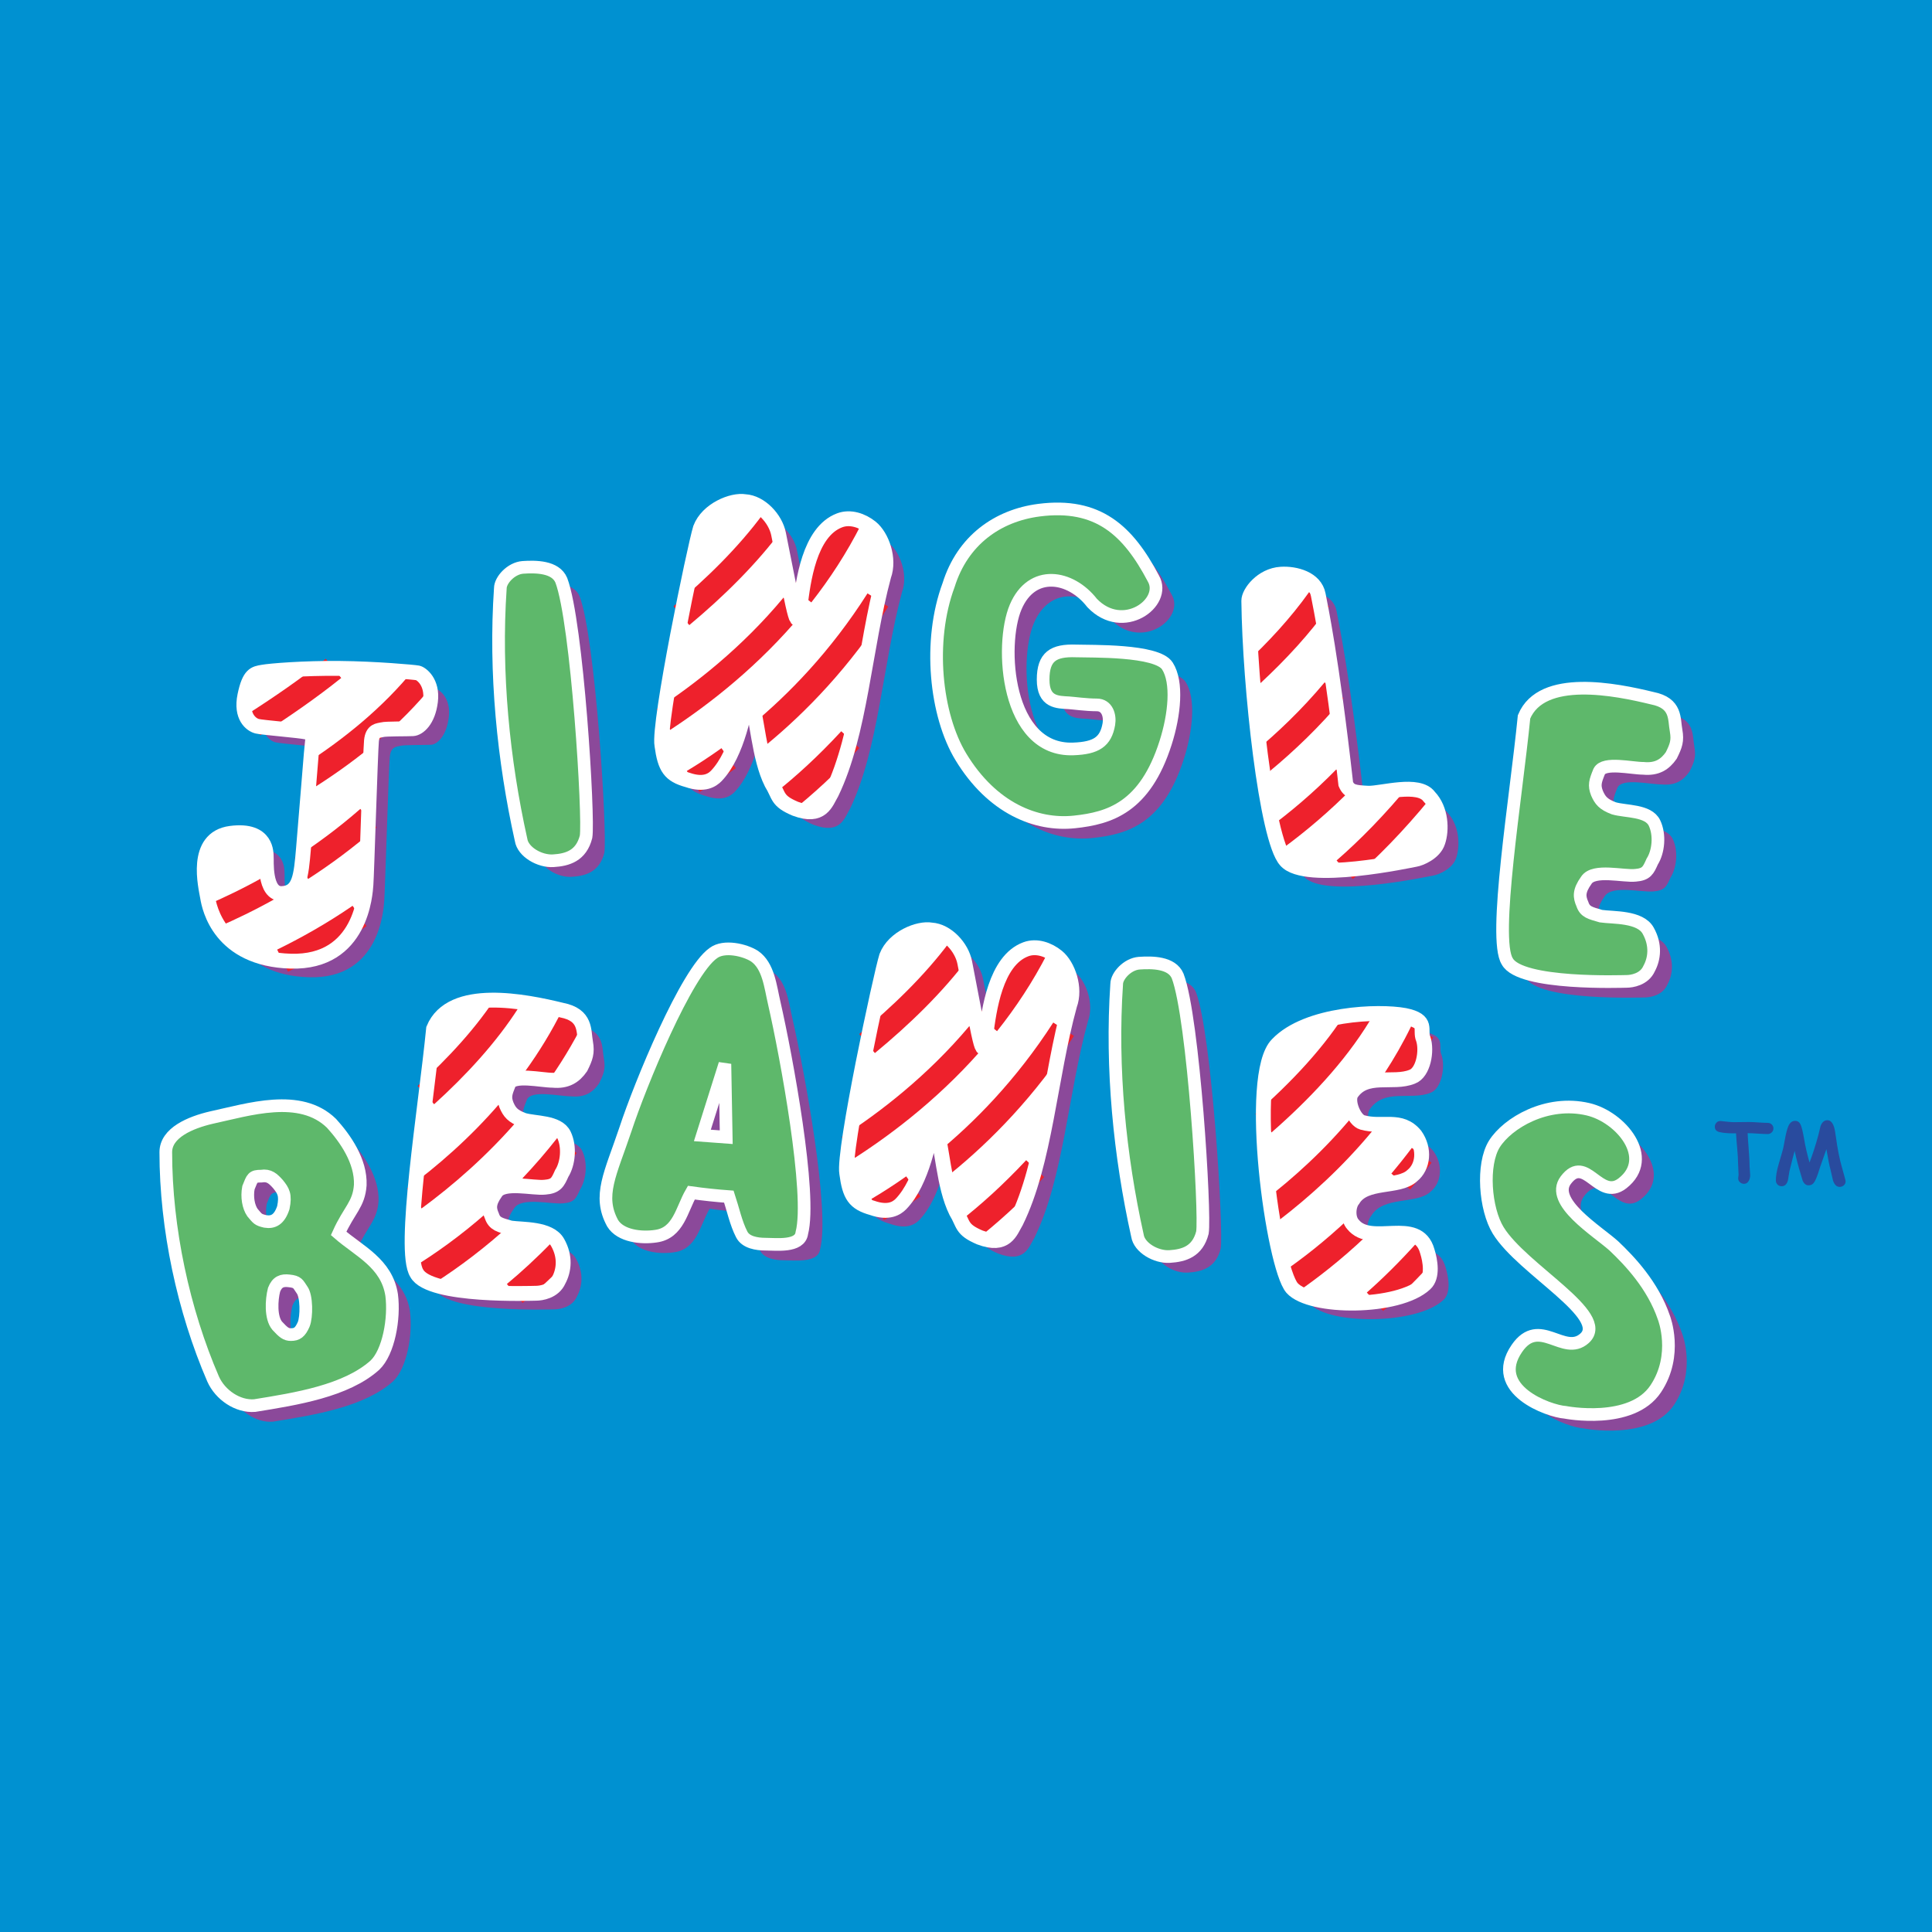 <?xml version="1.0" encoding="utf-8"?>
<!-- Generator: Adobe Illustrator 13.0.0, SVG Export Plug-In . SVG Version: 6.00 Build 14948)  -->
<!DOCTYPE svg PUBLIC "-//W3C//DTD SVG 1.0//EN" "http://www.w3.org/TR/2001/REC-SVG-20010904/DTD/svg10.dtd">
<svg version="1.0" id="Layer_1" xmlns="http://www.w3.org/2000/svg" xmlns:xlink="http://www.w3.org/1999/xlink" x="0px" y="0px"
	 width="192.756px" height="192.756px" viewBox="0 0 192.756 192.756" enable-background="new 0 0 192.756 192.756"
	 xml:space="preserve">
<g>
	<polygon fill-rule="evenodd" clip-rule="evenodd" fill="#0091D1" points="0,0 192.756,0 192.756,192.756 0,192.756 0,0 	"/>
	<path fill-rule="evenodd" clip-rule="evenodd" fill="#294B9E" d="M176.355,113.145c-0.213,0-0.546-0.016-0.996-0.045
		c-0.436-0.031-0.767-0.045-0.996-0.042c0.012,0.313,0.048,0.869,0.11,1.67c0.058,0.708,0.086,1.267,0.086,1.679
		c0,0.094,0.01,0.231,0.029,0.415c0.019,0.185,0.027,0.323,0.027,0.416c0,0.205-0.043,0.39-0.13,0.555
		c-0.111,0.212-0.271,0.317-0.479,0.317c-0.149,0-0.282-0.048-0.397-0.145c-0.129-0.107-0.192-0.24-0.192-0.403
		c0-0.038,0.007-0.096,0.021-0.174c0.013-0.079,0.02-0.138,0.02-0.179c0-0.126-0.008-0.317-0.026-0.573
		c-0.019-0.254-0.026-0.446-0.026-0.576c0-0.366-0.028-0.865-0.086-1.492c-0.065-0.721-0.103-1.219-0.114-1.493h-0.213
		c-0.609,0-1.094-0.044-1.451-0.131c-0.304-0.074-0.455-0.254-0.455-0.539c0-0.141,0.049-0.267,0.147-0.379
		c0.116-0.135,0.266-0.195,0.451-0.182c0.095,0.006,0.312,0.028,0.651,0.07c0.271,0.029,0.488,0.045,0.655,0.045
		c0.168,0,0.416-0.003,0.748-0.009c0.332-0.005,0.582-0.008,0.748-0.008c0.207,0,0.52,0.014,0.935,0.042
		c0.415,0.029,0.726,0.044,0.935,0.044c0.163,0,0.301,0.053,0.411,0.159c0.11,0.108,0.166,0.24,0.166,0.396
		c0,0.157-0.056,0.289-0.166,0.397S176.519,113.145,176.355,113.145L176.355,113.145z"/>
	<path fill-rule="evenodd" clip-rule="evenodd" fill="#294B9E" d="M179.051,114.827c-0.123,0.443-0.296,1.115-0.517,2.013
		c-0.053,0.309-0.104,0.618-0.151,0.925c-0.112,0.39-0.318,0.585-0.619,0.585c-0.188,0-0.337-0.064-0.446-0.193
		c-0.094-0.11-0.14-0.241-0.14-0.392c0-0.443,0.094-0.985,0.282-1.624c0.281-0.958,0.434-1.489,0.455-1.593
		c0.079-0.423,0.161-0.846,0.242-1.269c0.123-0.582,0.256-0.969,0.399-1.162c0.143-0.193,0.325-0.29,0.543-0.29
		c0.249,0,0.432,0.126,0.55,0.379c0.108,0.237,0.227,0.727,0.353,1.464c0.119,0.716,0.298,1.487,0.535,2.313
		c0.312-0.814,0.602-1.71,0.868-2.683l0.23-0.947c0.146-0.392,0.375-0.589,0.684-0.589c0.298,0,0.519,0.229,0.664,0.684
		c0.061,0.184,0.124,0.526,0.192,1.029c0.158,1.168,0.357,2.168,0.598,3.002c0.243,0.849,0.365,1.31,0.365,1.384
		c0,0.162-0.064,0.296-0.193,0.407c-0.12,0.099-0.254,0.147-0.405,0.147c-0.297,0-0.519-0.213-0.663-0.642l-0.229-0.995
		c-0.131-0.493-0.273-1.203-0.427-2.127c-0.122,0.366-0.325,0.945-0.61,1.731l-0.245,0.757c-0.102,0.3-0.207,0.546-0.316,0.737
		c-0.144,0.255-0.347,0.383-0.605,0.383c-0.257,0-0.453-0.151-0.59-0.457l-0.229-0.766
		C179.411,116.338,179.22,115.601,179.051,114.827L179.051,114.827z"/>
	<path fill-rule="evenodd" clip-rule="evenodd" fill="#8B499A" d="M167.84,133.081c-1.112-3.264-3.459-5.711-5.003-7.174
		c-1.673-1.505-6.426-4.39-4.796-6.558c2.012-2.68,3.308,2.149,5.664,0.307c3.214-2.509-0.151-6.609-3.444-7.38
		c-4.124-0.962-8.035,1.383-9.341,3.458c-1.277,2.047-0.94,6.483,0.384,8.636c2.397,3.889,11.151,8.486,8.604,10.764
		c-2.069,1.844-4.499-2.252-6.74,1c-2.834,4.11,3.174,6.26,4.823,6.38c0,0,6.614,1.287,9.033-2.358
		C169.27,136.773,167.84,133.081,167.84,133.081L167.84,133.081z"/>
	<path fill-rule="evenodd" clip-rule="evenodd" fill="#8B499A" d="M40.9,130.813c-0.485-3.187-3.265-4.382-5.291-6.151
		c1.06-2.35,2.026-2.879,2.159-4.828c0.088-2.392-1.499-4.648-2.868-6.153c-3.128-3.059-8.286-1.372-11.988-0.575
		c-2.074,0.485-4.545,1.505-4.545,3.452c0,7.614,1.764,15.807,4.716,22.626c0.707,1.596,2.471,2.789,4.148,2.656
		c4.14-0.665,9.125-1.462,11.991-4.029C40.591,136.525,41.207,133.163,40.9,130.813L40.9,130.813z M28.288,123.466
		c-0.749-0.178-0.749-0.268-1.279-0.887c-0.395-0.575-0.574-1.551-0.395-2.479c0.395-0.975,0.395-1.153,1.277-1.153
		c0.792-0.134,1.193,0.267,1.673,0.799c0.531,0.664,0.797,1.062,0.531,2.346C29.699,123.288,29.085,123.598,28.288,123.466
		L28.288,123.466z M32.123,133.738c-0.351,0.797-0.662,1.018-1.276,1.018c-0.484,0-0.75-0.221-1.367-0.887
		c-0.663-0.797-0.574-2.564-0.311-3.586c0.311-0.796,0.796-0.973,1.499-0.885c0.882,0.089,0.882,0.308,1.282,0.885
		C32.431,130.903,32.431,132.984,32.123,133.738L32.123,133.738z"/>
	<path fill-rule="evenodd" clip-rule="evenodd" fill="#8B499A" d="M79.087,101.734c-0.396-1.682-0.575-3.763-1.986-4.735
		c-0.967-0.621-3.041-1.107-4.096-0.31c-2.692,1.859-7.321,13.151-8.776,17.577c-1.502,4.473-2.779,6.642-1.28,9.389
		c0.793,1.282,2.866,1.504,4.321,1.282c2.25-0.309,2.558-2.655,3.526-4.34c1.28,0.18,2.56,0.311,3.748,0.4
		c0.399,1.196,0.708,2.657,1.281,3.763c0.398,0.798,1.502,0.976,2.381,0.976c1.057,0,3.437,0.309,3.618-1.107
		C82.834,120.776,80.277,106.963,79.087,101.734L79.087,101.734z M71.901,114.887l2.249-7.131l0.133,7.307L71.901,114.887
		L71.901,114.887z"/>
	<path fill-rule="evenodd" clip-rule="evenodd" fill="#8B499A" d="M118.53,126.966c-1.366,0.09-3.043-0.885-3.221-2.08
		c-1.763-7.924-2.644-16.691-2.072-25.104c0-0.797,1.058-1.992,2.25-2.082c1.276-0.087,3.263-0.087,3.835,1.285
		c1.587,4.161,2.775,23.73,2.468,25.594C121.307,126.479,119.941,126.879,118.53,126.966L118.53,126.966z"/>
	<path fill-rule="evenodd" clip-rule="evenodd" fill="#8B499A" d="M118.296,68.046c1.037,1.621,0.721,4.852-0.176,7.661
		c-2.062,6.469-5.594,7.527-9.088,7.898c-3.826,0.413-8.226-1.365-11.337-6.481c-2.543-4.187-3.309-11.572-1.227-17.161
		c1.392-4.451,4.875-6.925,9.018-7.461c5.889-0.757,8.882,2.017,11.414,6.824c1.382,2.398-3.03,5.666-6.114,2.439
		c-2.16-2.781-6.021-3.395-7.633,0.406c-1.611,3.801-0.95,14.4,5.753,14.156c2.303-0.084,3.244-0.716,3.55-2.479
		c0.143-0.825-0.158-1.915-1.207-1.915c-1.05,0-2.351-0.186-2.786-0.211c-1.124-0.064-2.569-0.023-2.567-2.319
		c0.002-2.297,1.024-2.936,3.288-2.855C110.648,66.6,117.261,66.427,118.296,68.046L118.296,68.046z"/>
	<path fill-rule="evenodd" clip-rule="evenodd" fill="#8B499A" d="M152.205,97.523c-1.455-2.259,0.884-16.384,1.676-24.397
		c1.763-4.25,9.171-2.748,12.784-1.861c2.474,0.487,2.162,2.082,2.384,3.234c0.178,1.016,0,1.505-0.485,2.479
		c-0.616,0.885-1.411,1.417-2.779,1.285c-1.188,0-3.922-0.666-4.405,0.309c-0.401,0.974-0.532,1.375-0.222,2.171
		c0.309,0.706,0.617,1.107,1.673,1.505c1.191,0.352,3.439,0.175,4.059,1.459c0.572,1.194,0.396,2.879-0.224,3.854
		c-0.396,0.887-0.573,1.28-1.673,1.372c-1.191,0.131-4.146-0.664-4.896,0.487c-0.794,1.105-0.703,1.682-0.396,2.391
		c0.265,0.794,0.793,0.883,1.851,1.197c1.192,0.175,3.927,0,4.718,1.458c0.792,1.418,0.619,2.791,0.089,3.763
		c-0.486,1.107-1.763,1.287-2.249,1.287C163.801,99.516,153.482,99.911,152.205,97.523L152.205,97.523z"/>
	<path fill-rule="evenodd" clip-rule="evenodd" fill="#8B499A" d="M57.035,87.481c-1.37,0.088-3.042-0.886-3.22-2.082
		c-1.764-7.924-2.645-16.693-2.07-25.106c0-0.795,1.056-1.99,2.248-2.08c1.277-0.088,3.263-0.088,3.836,1.284
		c1.586,4.163,2.777,23.733,2.465,25.594C59.811,86.993,58.443,87.394,57.035,87.481L57.035,87.481z"/>
	<path fill-rule="evenodd" clip-rule="evenodd" fill="#8B499A" d="M81.184,82.296c-1.897-0.797-1.59-1.282-2.384-2.569
		c-1.279-2.566-1.363-6.328-2.246-9.296c-0.396,1.86-1.102,6.329-3.267,8.59c-0.395,0.4-1.188,0.973-2.863,0.4
		c-1.762-0.489-2.25-1.197-2.556-3.455c-0.398-2.171,3.261-19.793,3.833-21.65c0.708-1.861,3.179-2.878,4.458-2.659
		c1.541,0.089,3.041,1.682,3.348,3.234c3.703,18.684,0,0.93,6.082-1.37c1.06-0.401,2.251,0,3.13,0.704
		c1.104,0.889,1.898,3.145,1.279,4.829c-1.938,7.215-2.336,15.716-5.199,21.65C84.226,81.678,83.826,83.271,81.184,82.296
		L81.184,82.296z"/>
	<path fill-rule="evenodd" clip-rule="evenodd" fill="#8B499A" d="M33.004,75.447c0.034-0.347,0.206-0.624-0.552-0.797
		c-0.757-0.172-4.369-0.449-4.956-0.587c-0.585-0.136-1.685-0.932-1.237-3.077c0.447-2.142,0.995-2.176,1.754-2.313
		c0.759-0.139,4.094-0.417,7.709-0.382c3.615,0.034,7.435,0.382,7.779,0.45c0.344,0.069,1.515,0.899,1.274,2.832
		c-0.239,1.938-1.205,2.697-1.754,2.732c-0.554,0.035-2.685,0-3.062,0.103c-0.38,0.104-0.966,0.037-1.07,1.109
		c-0.105,1.07-0.481,13.514-0.552,14.342c-0.068,0.832-0.411,7.848-7.503,7.642c-7.088-0.209-8.121-5.325-8.294-6.36
		c-0.173-1.039-1.411-5.913,2.304-6.395c3.719-0.483,3.513,2.073,3.547,2.35c0.037,0.276-0.238,3.733,1.55,3.666
		c1.787-0.071,1.927-1.731,2.166-4.497C32.35,83.499,32.968,75.583,33.004,75.447L33.004,75.447z"/>
	<path fill-rule="evenodd" clip-rule="evenodd" fill="#8B499A" d="M136.094,79.822c0.341,0.806,0.899,0.858,2.261,0.925
		c1.354,0.022,5.003-1.114,6.059,0.337c1.224,1.283,1.269,3.354,0.869,4.512c-0.35,1.112-1.802,1.677-2.238,1.748
		c-0.438,0.07-10.989,2.379-12.939,0.119c-1.922-2.122-3.593-17.406-3.688-25.917c-0.011-0.799,1.289-2.533,3.215-2.654
		c1.432-0.086,3.402,0.435,3.712,2.051C133.531,61.935,134.681,67.241,136.094,79.822L136.094,79.822z"/>
	<path fill-rule="evenodd" clip-rule="evenodd" fill="#8B499A" d="M43.409,128.642c-1.453-2.259,0.882-16.384,1.675-24.397
		c1.761-4.249,9.173-2.744,12.787-1.859c2.469,0.488,2.161,2.08,2.38,3.233c0.178,1.018,0,1.505-0.485,2.479
		c-0.614,0.884-1.411,1.418-2.777,1.284c-1.189,0-3.924-0.665-4.411,0.311c-0.394,0.973-0.527,1.37-0.22,2.169
		c0.309,0.709,0.618,1.105,1.679,1.505c1.186,0.355,3.437,0.179,4.055,1.46c0.573,1.196,0.396,2.88-0.22,3.854
		c-0.398,0.886-0.574,1.286-1.678,1.373c-1.188,0.132-4.142-0.663-4.894,0.488c-0.791,1.105-0.705,1.68-0.396,2.389
		c0.267,0.799,0.795,0.886,1.851,1.197c1.193,0.176,3.926,0,4.719,1.462c0.792,1.417,0.618,2.787,0.087,3.761
		c-0.485,1.107-1.762,1.283-2.248,1.283C55.004,130.632,44.685,131.033,43.409,128.642L43.409,128.642z"/>
	<path fill-rule="evenodd" clip-rule="evenodd" fill="#8B499A" d="M99.577,125.065c-1.89-0.811-1.578-1.297-2.363-2.586
		c-1.264-2.575-1.327-6.339-2.19-9.312c-0.411,1.855-1.143,6.323-3.317,8.568c-0.399,0.395-1.197,0.966-2.87,0.379
		c-1.759-0.497-2.239-1.208-2.534-3.468c-0.382-2.175,3.391-19.771,3.976-21.626c0.718-1.856,3.193-2.857,4.469-2.628
		c1.546,0.096,3.033,1.701,3.33,3.254c3.589,18.708-0.007,0.931,6.096-1.334c1.061-0.39,2.247,0.015,3.125,0.728
		c1.096,0.894,1.875,3.158,1.25,4.837c-1.988,7.203-2.438,15.7-5.345,21.616C102.623,124.462,102.217,126.055,99.577,125.065
		L99.577,125.065z"/>
	<path fill-rule="evenodd" clip-rule="evenodd" fill="#8B499A" d="M130.73,130.103c-1.852-2.169-4.541-21.254-1.455-24.31
		c2.955-3.098,10.097-3.364,12.699-2.879c2.426,0.489,1.452,1.463,1.852,2.348c0.397,1.195,0,3.366-1.104,3.765
		c-1.938,0.797-4.627-0.488-6.084,1.683c-0.485,0.797,0.312,2.658,1.104,2.879c2.029,0.574,3.833-0.488,5.29,1.284
		c0.972,1.372,0.794,3.142-0.311,4.029c-1.364,1.282-4.715,0.396-5.905,2.39c-0.487,0.577-0.573,1.859,0,2.478
		c1.809,2.259,6.437-0.795,7.407,2.658c0.307,0.976,0.572,2.568-0.22,3.276C141.357,132.183,132.582,132.183,130.73,130.103
		L130.73,130.103z"/>
	
		<path fill-rule="evenodd" clip-rule="evenodd" fill="#5EB86B" stroke="#FFFFFF" stroke-width="1.264" stroke-miterlimit="2.613" d="
		M166.014,131.476c-1.108-3.262-3.457-5.71-5.001-7.173c-1.673-1.503-6.428-4.39-4.796-6.557c2.012-2.682,3.307,2.15,5.664,0.307
		c3.214-2.51-0.151-6.61-3.443-7.382c-4.124-0.963-8.036,1.383-9.342,3.46c-1.277,2.046-0.94,6.484,0.384,8.636
		c2.396,3.888,11.151,8.485,8.603,10.761c-2.068,1.846-4.499-2.25-6.741,1.001c-2.833,4.112,3.176,6.262,4.825,6.379
		c0,0,6.616,1.29,9.032-2.356C167.446,135.169,166.014,131.476,166.014,131.476L166.014,131.476z"/>
	
		<path fill-rule="evenodd" clip-rule="evenodd" fill="#5EB86B" stroke="#FFFFFF" stroke-width="1.264" stroke-miterlimit="2.613" d="
		M39.076,129.209c-0.488-3.187-3.266-4.382-5.293-6.151c1.059-2.35,2.027-2.878,2.161-4.828c0.087-2.392-1.499-4.646-2.867-6.153
		c-3.128-3.06-8.287-1.372-11.989-0.575c-2.076,0.484-4.546,1.506-4.546,3.452c0,7.614,1.766,15.807,4.718,22.625
		c0.706,1.597,2.47,2.789,4.148,2.656c4.141-0.664,9.125-1.461,11.991-4.027C38.765,134.921,39.379,131.559,39.076,129.209
		L39.076,129.209z M26.462,121.861c-0.748-0.177-0.748-0.269-1.279-0.887c-0.395-0.575-0.572-1.549-0.395-2.479
		c0.395-0.976,0.395-1.152,1.277-1.152c0.794-0.133,1.193,0.267,1.673,0.799c0.53,0.664,0.795,1.062,0.53,2.346
		C27.874,121.685,27.259,121.993,26.462,121.861L26.462,121.861z M30.299,132.133c-0.352,0.798-0.663,1.019-1.279,1.019
		c-0.485,0-0.75-0.221-1.366-0.887c-0.664-0.797-0.574-2.565-0.311-3.587c0.311-0.797,0.795-0.972,1.499-0.885
		c0.882,0.088,0.882,0.31,1.282,0.885C30.607,129.299,30.607,131.38,30.299,132.133L30.299,132.133z"/>
	
		<path fill-rule="evenodd" clip-rule="evenodd" fill="#5EB86B" stroke="#FFFFFF" stroke-width="1.264" stroke-miterlimit="2.613" d="
		M77.259,100.132c-0.396-1.684-0.572-3.765-1.981-4.737c-0.969-0.621-3.042-1.107-4.101-0.311
		c-2.69,1.859-7.318,13.151-8.772,17.576c-1.502,4.474-2.781,6.643-1.28,9.39c0.792,1.282,2.865,1.503,4.319,1.282
		c2.25-0.308,2.56-2.656,3.528-4.339c1.279,0.178,2.558,0.31,3.748,0.397c0.397,1.198,0.706,2.659,1.279,3.765
		c0.399,0.798,1.5,0.976,2.381,0.976c1.059,0,3.437,0.308,3.617-1.106C81.009,119.171,78.451,105.358,77.259,100.132L77.259,100.132
		z M70.075,113.282l2.249-7.13l0.131,7.306L70.075,113.282L70.075,113.282z"/>
	
		<path fill-rule="evenodd" clip-rule="evenodd" fill="#5EB86B" stroke="#FFFFFF" stroke-width="1.264" stroke-miterlimit="2.613" d="
		M116.706,125.362c-1.368,0.089-3.045-0.885-3.222-2.08c-1.762-7.925-2.645-16.69-2.072-25.105c0-0.796,1.059-1.992,2.249-2.081
		c1.278-0.088,3.262-0.088,3.836,1.285c1.588,4.16,2.777,23.73,2.469,25.593C119.482,124.875,118.117,125.273,116.706,125.362
		L116.706,125.362z"/>
	
		<path fill-rule="evenodd" clip-rule="evenodd" fill="#5EB86B" stroke="#FFFFFF" stroke-width="1.264" stroke-miterlimit="2.613" d="
		M116.47,66.442c1.041,1.621,0.722,4.852-0.176,7.662c-2.061,6.468-5.592,7.526-9.087,7.899c-3.825,0.411-8.225-1.367-11.335-6.483
		c-2.544-4.187-3.31-11.57-1.227-17.16c1.391-4.449,4.875-6.925,9.018-7.461c5.889-0.757,8.88,2.016,11.413,6.824
		c1.382,2.396-3.029,5.668-6.115,2.438c-2.159-2.78-6.02-3.394-7.631,0.407c-1.61,3.8-0.95,14.399,5.753,14.153
		c2.302-0.083,3.242-0.715,3.548-2.478c0.143-0.826-0.157-1.915-1.206-1.915c-1.05,0-2.35-0.185-2.785-0.21
		c-1.124-0.066-2.57-0.024-2.567-2.319c0.002-2.297,1.022-2.936,3.286-2.855C108.824,64.996,115.435,64.82,116.47,66.442
		L116.47,66.442z"/>
	
		<path fill-rule="evenodd" clip-rule="evenodd" fill="#5EB86B" stroke="#FFFFFF" stroke-width="1.264" stroke-miterlimit="2.613" d="
		M150.381,95.918c-1.454-2.258,0.883-16.383,1.673-24.397c1.767-4.25,9.174-2.745,12.787-1.862c2.472,0.489,2.16,2.083,2.384,3.235
		c0.179,1.018,0,1.506-0.485,2.482c-0.618,0.883-1.411,1.414-2.779,1.281c-1.188,0-3.924-0.664-4.408,0.311
		c-0.396,0.974-0.529,1.374-0.219,2.169c0.309,0.708,0.617,1.107,1.674,1.507c1.189,0.352,3.437,0.175,4.058,1.46
		c0.572,1.195,0.396,2.878-0.224,3.852c-0.397,0.888-0.572,1.283-1.673,1.372c-1.193,0.133-4.146-0.663-4.896,0.487
		c-0.794,1.107-0.705,1.684-0.396,2.392c0.264,0.795,0.792,0.885,1.852,1.197c1.193,0.175,3.926,0,4.716,1.459
		c0.793,1.417,0.621,2.789,0.092,3.763c-0.486,1.108-1.764,1.286-2.25,1.286C161.975,97.91,151.658,98.309,150.381,95.918
		L150.381,95.918z"/>
	
		<path fill-rule="evenodd" clip-rule="evenodd" fill="#5EB86B" stroke="#FFFFFF" stroke-width="1.264" stroke-miterlimit="2.613" d="
		M55.207,85.877c-1.368,0.087-3.041-0.887-3.219-2.082c-1.764-7.925-2.646-16.694-2.069-25.106c0-0.795,1.056-1.991,2.248-2.082
		c1.275-0.086,3.26-0.086,3.835,1.287c1.585,4.163,2.779,23.732,2.468,25.592C57.985,85.389,56.619,85.79,55.207,85.877
		L55.207,85.877z"/>
	<path fill-rule="evenodd" clip-rule="evenodd" fill="#FFFFFF" d="M79.357,80.691c-1.896-0.797-1.589-1.283-2.383-2.568
		c-1.279-2.567-1.365-6.329-2.247-9.297c-0.395,1.861-1.1,6.331-3.265,8.59c-0.396,0.398-1.189,0.973-2.863,0.398
		c-1.764-0.487-2.252-1.195-2.558-3.453c-0.398-2.173,3.261-19.793,3.835-21.652c0.705-1.859,3.176-2.877,4.456-2.658
		c1.539,0.087,3.04,1.682,3.346,3.234c3.706,18.684,0,0.928,6.086-1.37c1.059-0.401,2.25,0,3.131,0.704
		c1.103,0.887,1.895,3.145,1.279,4.829c-1.94,7.215-2.338,15.717-5.203,21.65C82.4,80.072,82.002,81.667,79.357,80.691
		L79.357,80.691z"/>
	<path fill-rule="evenodd" clip-rule="evenodd" fill="#FFFFFF" d="M79.357,80.691c-1.896-0.797-1.589-1.283-2.383-2.568
		c-1.279-2.567-1.365-6.329-2.247-9.297c-0.395,1.861-1.1,6.331-3.265,8.59c-0.396,0.398-1.189,0.973-2.863,0.398
		c-1.764-0.487-2.252-1.195-2.558-3.453c-0.398-2.173,3.261-19.793,3.835-21.652c0.705-1.859,3.176-2.877,4.456-2.658
		c1.539,0.087,3.04,1.682,3.346,3.234c3.706,18.684,0,0.928,6.086-1.37c1.059-0.401,2.25,0,3.131,0.704
		c1.103,0.887,1.895,3.145,1.279,4.829c-1.94,7.215-2.338,15.717-5.203,21.65C82.4,80.072,82.002,81.667,79.357,80.691
		L79.357,80.691L79.357,80.691z"/>
	<path fill="none" stroke="#EE212C" stroke-width="2.459" stroke-miterlimit="2.613" d="M67.983,61.425
		c3.283-2.739,6.583-5.949,9.164-9.453 M66.19,71.792c3.84-2.508,8.678-6.27,12.931-11.39 M79.977,59.345
		c1.785-2.273,3.442-4.799,4.848-7.583 M69.157,77.971c1.068-0.64,2.262-1.411,3.54-2.326 M75.659,73.372
		c3.878-3.191,8.17-7.599,11.93-13.512 M78.157,80.025c2.026-1.6,4.288-3.644,6.68-6.234"/>
	<path fill="none" stroke="#FFFFFF" stroke-width="1.483" stroke-miterlimit="2.613" d="M79.357,80.691
		c-1.896-0.797-1.589-1.283-2.383-2.568c-1.279-2.567-1.365-6.329-2.247-9.297c-0.395,1.861-1.1,6.331-3.265,8.59
		c-0.396,0.398-1.189,0.973-2.863,0.398c-1.764-0.487-2.252-1.195-2.558-3.453c-0.398-2.173,3.261-19.793,3.835-21.652
		c0.705-1.859,3.176-2.877,4.456-2.658c1.539,0.087,3.04,1.682,3.346,3.234c3.706,18.684,0,0.928,6.086-1.37
		c1.059-0.401,2.25,0,3.131,0.704c1.103,0.887,1.895,3.145,1.279,4.829c-1.94,7.215-2.338,15.717-5.203,21.65
		C82.4,80.072,82.002,81.667,79.357,80.691L79.357,80.691z"/>
	<path fill-rule="evenodd" clip-rule="evenodd" fill="#FFFFFF" d="M31.18,73.84c0.032-0.346,0.207-0.622-0.554-0.795
		c-0.757-0.172-4.369-0.447-4.956-0.586c-0.586-0.137-1.685-0.932-1.237-3.078c0.446-2.142,0.995-2.177,1.754-2.314
		c0.758-0.14,4.093-0.416,7.709-0.381c3.615,0.034,7.434,0.381,7.778,0.45c0.345,0.068,1.515,0.9,1.273,2.832
		c-0.238,1.938-1.202,2.697-1.754,2.732c-0.552,0.035-2.684,0-3.062,0.103c-0.38,0.104-0.964,0.035-1.07,1.109
		c-0.104,1.07-0.48,13.513-0.551,14.342c-0.068,0.829-0.413,7.846-7.502,7.642c-7.091-0.209-8.124-5.326-8.295-6.362
		c-0.173-1.037-1.412-5.909,2.306-6.392c3.717-0.484,3.511,2.072,3.544,2.349c0.037,0.276-0.239,3.733,1.551,3.664
		c1.788-0.071,1.927-1.729,2.165-4.495C30.523,81.895,31.143,73.979,31.18,73.84L31.18,73.84z"/>
	<path fill-rule="evenodd" clip-rule="evenodd" fill="#FFFFFF" d="M31.18,73.84c0.032-0.346,0.207-0.622-0.554-0.795
		c-0.757-0.172-4.369-0.447-4.956-0.586c-0.586-0.137-1.685-0.932-1.237-3.078c0.446-2.142,0.995-2.177,1.754-2.314
		c0.758-0.14,4.093-0.416,7.709-0.381c3.615,0.034,7.434,0.381,7.778,0.45c0.345,0.068,1.515,0.9,1.273,2.832
		c-0.238,1.938-1.202,2.697-1.754,2.732c-0.552,0.035-2.684,0-3.062,0.103c-0.38,0.104-0.964,0.035-1.07,1.109
		c-0.104,1.07-0.48,13.513-0.551,14.342c-0.068,0.829-0.413,7.846-7.502,7.642c-7.091-0.209-8.124-5.326-8.295-6.362
		c-0.173-1.037-1.412-5.909,2.306-6.392c3.717-0.484,3.511,2.072,3.544,2.349c0.037,0.276-0.239,3.733,1.551,3.664
		c1.788-0.071,1.927-1.729,2.165-4.495C30.523,81.895,31.143,73.979,31.18,73.84L31.18,73.84L31.18,73.84z"/>
	<path fill="none" stroke="#EE212C" stroke-width="2.459" stroke-miterlimit="2.613" d="M25.31,72.312
		c2.785-1.776,5.544-3.683,7.963-5.629 M30.877,77.411c4.099-2.618,8.163-5.887,11.396-9.88 M21.26,91.362
		c1.661-0.717,3.626-1.651,5.771-2.862 M30.073,86.662c2.158-1.394,4.422-3.053,6.687-5.032 M28.191,95.846
		c2.345-1.146,4.991-2.614,7.684-4.461"/>
	<path fill="none" stroke="#FFFFFF" stroke-width="1.483" stroke-miterlimit="2.613" d="M31.18,73.84
		c0.032-0.346,0.207-0.622-0.554-0.795c-0.757-0.172-4.369-0.447-4.956-0.586c-0.586-0.137-1.685-0.932-1.237-3.078
		c0.446-2.142,0.995-2.177,1.754-2.314c0.758-0.14,4.093-0.416,7.709-0.381c3.615,0.034,7.434,0.381,7.778,0.45
		c0.345,0.068,1.515,0.9,1.273,2.832c-0.238,1.938-1.202,2.697-1.754,2.732c-0.552,0.035-2.684,0-3.062,0.103
		c-0.38,0.104-0.964,0.035-1.07,1.109c-0.104,1.07-0.48,13.513-0.551,14.342c-0.068,0.829-0.413,7.846-7.502,7.642
		c-7.091-0.209-8.124-5.326-8.295-6.362c-0.173-1.037-1.412-5.909,2.306-6.392c3.717-0.484,3.511,2.072,3.544,2.349
		c0.037,0.276-0.239,3.733,1.551,3.664c1.788-0.071,1.927-1.729,2.165-4.495C30.523,81.895,31.143,73.979,31.18,73.84L31.18,73.84z"
		/>
	<path fill-rule="evenodd" clip-rule="evenodd" fill="#FFFFFF" d="M134.268,78.217c0.343,0.806,0.901,0.858,2.261,0.925
		c1.355,0.022,5.005-1.114,6.061,0.337c1.224,1.281,1.268,3.352,0.869,4.512c-0.351,1.113-1.803,1.677-2.24,1.748
		c-0.437,0.071-10.989,2.38-12.938,0.12c-1.921-2.122-3.592-17.406-3.688-25.917c-0.011-0.799,1.289-2.535,3.215-2.654
		c1.432-0.088,3.402,0.435,3.713,2.051C131.708,60.331,132.857,65.636,134.268,78.217L134.268,78.217z"/>
	<path fill-rule="evenodd" clip-rule="evenodd" fill="#FFFFFF" d="M134.268,78.217c0.343,0.806,0.901,0.858,2.261,0.925
		c1.355,0.022,5.005-1.114,6.061,0.337c1.224,1.281,1.268,3.352,0.869,4.512c-0.351,1.113-1.803,1.677-2.24,1.748
		c-0.437,0.071-10.989,2.38-12.938,0.12c-1.921-2.122-3.592-17.406-3.688-25.917c-0.011-0.799,1.289-2.535,3.215-2.654
		c1.432-0.088,3.402,0.435,3.713,2.051C131.708,60.331,132.857,65.636,134.268,78.217L134.268,78.217L134.268,78.217z"/>
	<path fill="none" stroke="#EE212C" stroke-width="2.459" stroke-miterlimit="2.613" d="M124.937,67.243
		c2.444-2.27,4.775-4.78,6.673-7.454 M125.852,76.035c2.415-1.994,4.918-4.378,7.25-7.167 M127.295,83.614
		c2.152-1.578,4.52-3.555,6.907-5.991 M134.16,86.773c2.328-2.027,4.894-4.606,7.565-7.872"/>
	<path fill="none" stroke="#FFFFFF" stroke-width="1.483" stroke-miterlimit="2.613" d="M134.269,78.217
		c0.342,0.806,0.9,0.858,2.26,0.925c1.355,0.022,5.005-1.114,6.061,0.337c1.224,1.281,1.268,3.352,0.869,4.512
		c-0.351,1.113-1.802,1.677-2.24,1.748c-0.437,0.071-10.989,2.38-12.938,0.12c-1.921-2.122-3.592-17.406-3.688-25.917
		c-0.011-0.799,1.289-2.535,3.215-2.654c1.432-0.088,3.402,0.435,3.713,2.051C131.708,60.331,132.857,65.636,134.269,78.217
		L134.269,78.217z"/>
	<path fill-rule="evenodd" clip-rule="evenodd" fill="#FFFFFF" d="M41.582,127.037c-1.454-2.259,0.882-16.382,1.677-24.397
		c1.76-4.251,9.171-2.744,12.785-1.858c2.472,0.486,2.16,2.081,2.38,3.231c0.178,1.019,0,1.504-0.483,2.479
		c-0.614,0.883-1.41,1.418-2.777,1.285c-1.192,0-3.924-0.667-4.411,0.31c-0.394,0.971-0.527,1.372-0.22,2.169
		c0.309,0.709,0.618,1.105,1.678,1.503c1.187,0.357,3.436,0.179,4.055,1.462c0.574,1.196,0.396,2.88-0.221,3.854
		c-0.398,0.885-0.572,1.283-1.676,1.371c-1.188,0.134-4.142-0.662-4.893,0.489c-0.792,1.105-0.707,1.68-0.397,2.39
		c0.265,0.797,0.794,0.885,1.853,1.196c1.191,0.176,3.923,0,4.715,1.462c0.794,1.417,0.619,2.787,0.089,3.762
		c-0.485,1.106-1.764,1.282-2.248,1.282C53.178,129.027,42.86,129.427,41.582,127.037L41.582,127.037z"/>
	<path fill-rule="evenodd" clip-rule="evenodd" fill="#FFFFFF" d="M41.582,127.037c-1.454-2.259,0.882-16.382,1.677-24.397
		c1.76-4.251,9.171-2.744,12.785-1.858c2.472,0.486,2.16,2.081,2.38,3.231c0.178,1.019,0,1.504-0.483,2.479
		c-0.614,0.883-1.41,1.418-2.777,1.285c-1.192,0-3.924-0.667-4.411,0.31c-0.394,0.971-0.527,1.372-0.22,2.169
		c0.309,0.709,0.618,1.105,1.678,1.503c1.187,0.357,3.436,0.179,4.055,1.462c0.574,1.196,0.396,2.88-0.221,3.854
		c-0.398,0.885-0.572,1.283-1.676,1.371c-1.188,0.134-4.142-0.662-4.893,0.489c-0.792,1.105-0.707,1.68-0.397,2.39
		c0.265,0.797,0.794,0.885,1.853,1.196c1.191,0.176,3.923,0,4.715,1.462c0.794,1.417,0.619,2.787,0.089,3.762
		c-0.485,1.106-1.764,1.282-2.248,1.282C53.178,129.027,42.86,129.427,41.582,127.037L41.582,127.037L41.582,127.037z"/>
	<path fill="none" stroke="#EE212C" stroke-width="2.459" stroke-miterlimit="2.613" d="M42.489,109.259
		c3.092-2.799,6.047-5.988,8.235-9.413 M41.333,119.575c3.044-2.239,6.409-5.142,9.506-8.747 M53.378,107.617
		c1.419-1.962,2.735-4.096,3.875-6.405 M41.92,127.449c2.148-1.32,4.747-3.142,7.487-5.561 M53.021,118.399
		c1.191-1.255,2.383-2.625,3.553-4.118 M51.356,129.051c1.45-1.202,3.005-2.624,4.631-4.301"/>
	<path fill="none" stroke="#FFFFFF" stroke-width="1.483" stroke-miterlimit="2.613" d="M41.582,127.037
		c-1.454-2.259,0.883-16.382,1.677-24.397c1.76-4.251,9.171-2.743,12.785-1.858c2.472,0.486,2.16,2.081,2.379,3.231
		c0.178,1.019,0,1.504-0.483,2.479c-0.614,0.883-1.41,1.418-2.777,1.285c-1.192,0-3.924-0.667-4.411,0.31
		c-0.394,0.971-0.527,1.372-0.22,2.169c0.309,0.709,0.618,1.105,1.678,1.503c1.187,0.357,3.436,0.179,4.055,1.462
		c0.574,1.196,0.396,2.88-0.221,3.854c-0.398,0.885-0.572,1.283-1.676,1.371c-1.188,0.134-4.142-0.662-4.893,0.489
		c-0.792,1.105-0.707,1.68-0.397,2.39c0.265,0.797,0.794,0.885,1.853,1.196c1.191,0.176,3.923,0,4.715,1.462
		c0.794,1.417,0.619,2.787,0.089,3.762c-0.485,1.106-1.764,1.282-2.248,1.282C53.178,129.027,42.86,129.427,41.582,127.037
		L41.582,127.037z"/>
	<path fill-rule="evenodd" clip-rule="evenodd" fill="#FFFFFF" d="M97.751,123.459c-1.888-0.809-1.578-1.295-2.361-2.584
		c-1.265-2.575-1.327-6.338-2.19-9.312c-0.412,1.856-1.141,6.323-3.32,8.568c-0.398,0.395-1.196,0.966-2.869,0.379
		c-1.758-0.497-2.238-1.208-2.533-3.468c-0.381-2.174,3.392-19.771,3.974-21.626c0.718-1.856,3.195-2.858,4.469-2.628
		c1.548,0.098,3.033,1.701,3.332,3.254c3.588,18.708-0.007,0.931,6.095-1.333c1.061-0.393,2.247,0.015,3.125,0.727
		c1.096,0.893,1.875,3.156,1.247,4.837c-1.987,7.203-2.436,15.7-5.342,21.616C100.799,122.857,100.393,124.451,97.751,123.459
		L97.751,123.459z"/>
	<path fill-rule="evenodd" clip-rule="evenodd" fill="#FFFFFF" d="M97.751,123.459c-1.888-0.809-1.578-1.295-2.361-2.584
		c-1.265-2.575-1.327-6.338-2.19-9.312c-0.412,1.856-1.141,6.323-3.32,8.568c-0.398,0.395-1.196,0.966-2.869,0.379
		c-1.758-0.497-2.238-1.208-2.533-3.468c-0.381-2.174,3.392-19.771,3.974-21.626c0.718-1.856,3.195-2.858,4.469-2.628
		c1.548,0.098,3.033,1.701,3.332,3.254c3.588,18.708-0.007,0.931,6.095-1.333c1.061-0.393,2.247,0.015,3.125,0.727
		c1.096,0.893,1.875,3.156,1.247,4.837c-1.987,7.203-2.436,15.7-5.342,21.616C100.799,122.857,100.393,124.451,97.751,123.459
		L97.751,123.459L97.751,123.459z"/>
	<path fill="none" stroke="#EE212C" stroke-width="2.459" stroke-miterlimit="2.613" d="M86.505,104.117
		c3.3-2.717,6.619-5.904,9.223-9.391 M84.644,114.474c3.857-2.483,8.72-6.214,13.005-11.307 M98.512,102.115
		c1.801-2.262,3.475-4.777,4.897-7.552 M87.571,120.672c1.072-0.633,2.27-1.396,3.553-2.302 M94.101,116.115
		c3.899-3.167,8.219-7.545,12.016-13.431 M96.556,122.785c2.037-1.588,4.313-3.617,6.723-6.193"/>
	<path fill="none" stroke="#FFFFFF" stroke-width="1.483" stroke-miterlimit="2.613" d="M97.751,123.459
		c-1.888-0.809-1.578-1.295-2.361-2.584c-1.265-2.575-1.327-6.338-2.19-9.312c-0.412,1.856-1.141,6.323-3.32,8.568
		c-0.398,0.395-1.196,0.966-2.869,0.379c-1.758-0.497-2.238-1.208-2.533-3.468c-0.381-2.174,3.392-19.771,3.974-21.626
		c0.718-1.856,3.195-2.858,4.469-2.628c1.548,0.098,3.033,1.701,3.332,3.254c3.588,18.708-0.007,0.931,6.095-1.333
		c1.061-0.393,2.247,0.015,3.125,0.727c1.096,0.893,1.875,3.156,1.247,4.837c-1.987,7.203-2.436,15.701-5.342,21.616
		C100.799,122.857,100.393,124.451,97.751,123.459L97.751,123.459z"/>
	<path fill-rule="evenodd" clip-rule="evenodd" fill="#FFFFFF" d="M128.906,128.498c-1.852-2.169-4.542-21.254-1.457-24.31
		c2.956-3.098,10.098-3.364,12.701-2.878c2.426,0.488,1.453,1.46,1.851,2.347c0.396,1.195,0,3.364-1.103,3.766
		c-1.939,0.795-4.628-0.489-6.085,1.682c-0.483,0.796,0.311,2.656,1.104,2.879c2.029,0.574,3.835-0.489,5.289,1.284
		c0.973,1.372,0.794,3.142-0.309,4.029c-1.365,1.283-4.714,0.396-5.907,2.391c-0.486,0.576-0.571,1.858,0,2.477
		c1.81,2.261,6.438-0.795,7.406,2.658c0.31,0.976,0.574,2.567-0.218,3.278C139.533,130.578,130.756,130.578,128.906,128.498
		L128.906,128.498z"/>
	<path fill-rule="evenodd" clip-rule="evenodd" fill="#FFFFFF" d="M128.906,128.498c-1.852-2.169-4.542-21.254-1.457-24.31
		c2.956-3.098,10.098-3.364,12.701-2.878c2.426,0.488,1.453,1.46,1.851,2.347c0.396,1.195,0,3.364-1.103,3.766
		c-1.939,0.795-4.628-0.489-6.085,1.682c-0.483,0.796,0.311,2.656,1.104,2.879c2.029,0.574,3.835-0.489,5.289,1.284
		c0.973,1.372,0.794,3.142-0.309,4.029c-1.365,1.283-4.714,0.396-5.907,2.391c-0.486,0.576-0.571,1.858,0,2.477
		c1.81,2.261,6.438-0.795,7.406,2.658c0.31,0.976,0.574,2.567-0.218,3.278C139.533,130.578,130.756,130.578,128.906,128.498
		L128.906,128.498L128.906,128.498z"/>
	<path fill="none" stroke="#EE212C" stroke-width="2.459" stroke-miterlimit="2.613" d="M126.055,112.056
		c3.611-3.152,7.129-6.85,9.564-10.854 M126.839,120.782c2.991-2.292,6.227-5.205,9.173-8.774 M139.173,107.722
		c0.979-1.5,1.893-3.089,2.713-4.772 M128.597,127.992c2.06-1.41,4.379-3.212,6.764-5.466 M139.755,117.881
		c0.702-0.831,1.399-1.702,2.087-2.618 M137.182,129.877c1.631-1.44,3.372-3.148,5.181-5.171"/>
	<path fill="none" stroke="#FFFFFF" stroke-width="1.483" stroke-miterlimit="2.613" d="M128.906,128.498
		c-1.852-2.169-4.542-21.254-1.457-24.31c2.956-3.098,10.098-3.364,12.701-2.878c2.426,0.488,1.453,1.46,1.851,2.347
		c0.396,1.195,0,3.364-1.103,3.766c-1.939,0.795-4.628-0.489-6.085,1.682c-0.483,0.796,0.311,2.656,1.104,2.879
		c2.029,0.574,3.835-0.489,5.289,1.284c0.973,1.372,0.794,3.142-0.309,4.029c-1.365,1.283-4.714,0.396-5.907,2.391
		c-0.486,0.576-0.571,1.858,0,2.477c1.81,2.261,6.438-0.795,7.406,2.658c0.31,0.976,0.574,2.566-0.218,3.278
		C139.533,130.578,130.756,130.578,128.906,128.498L128.906,128.498z"/>
</g>
</svg>
